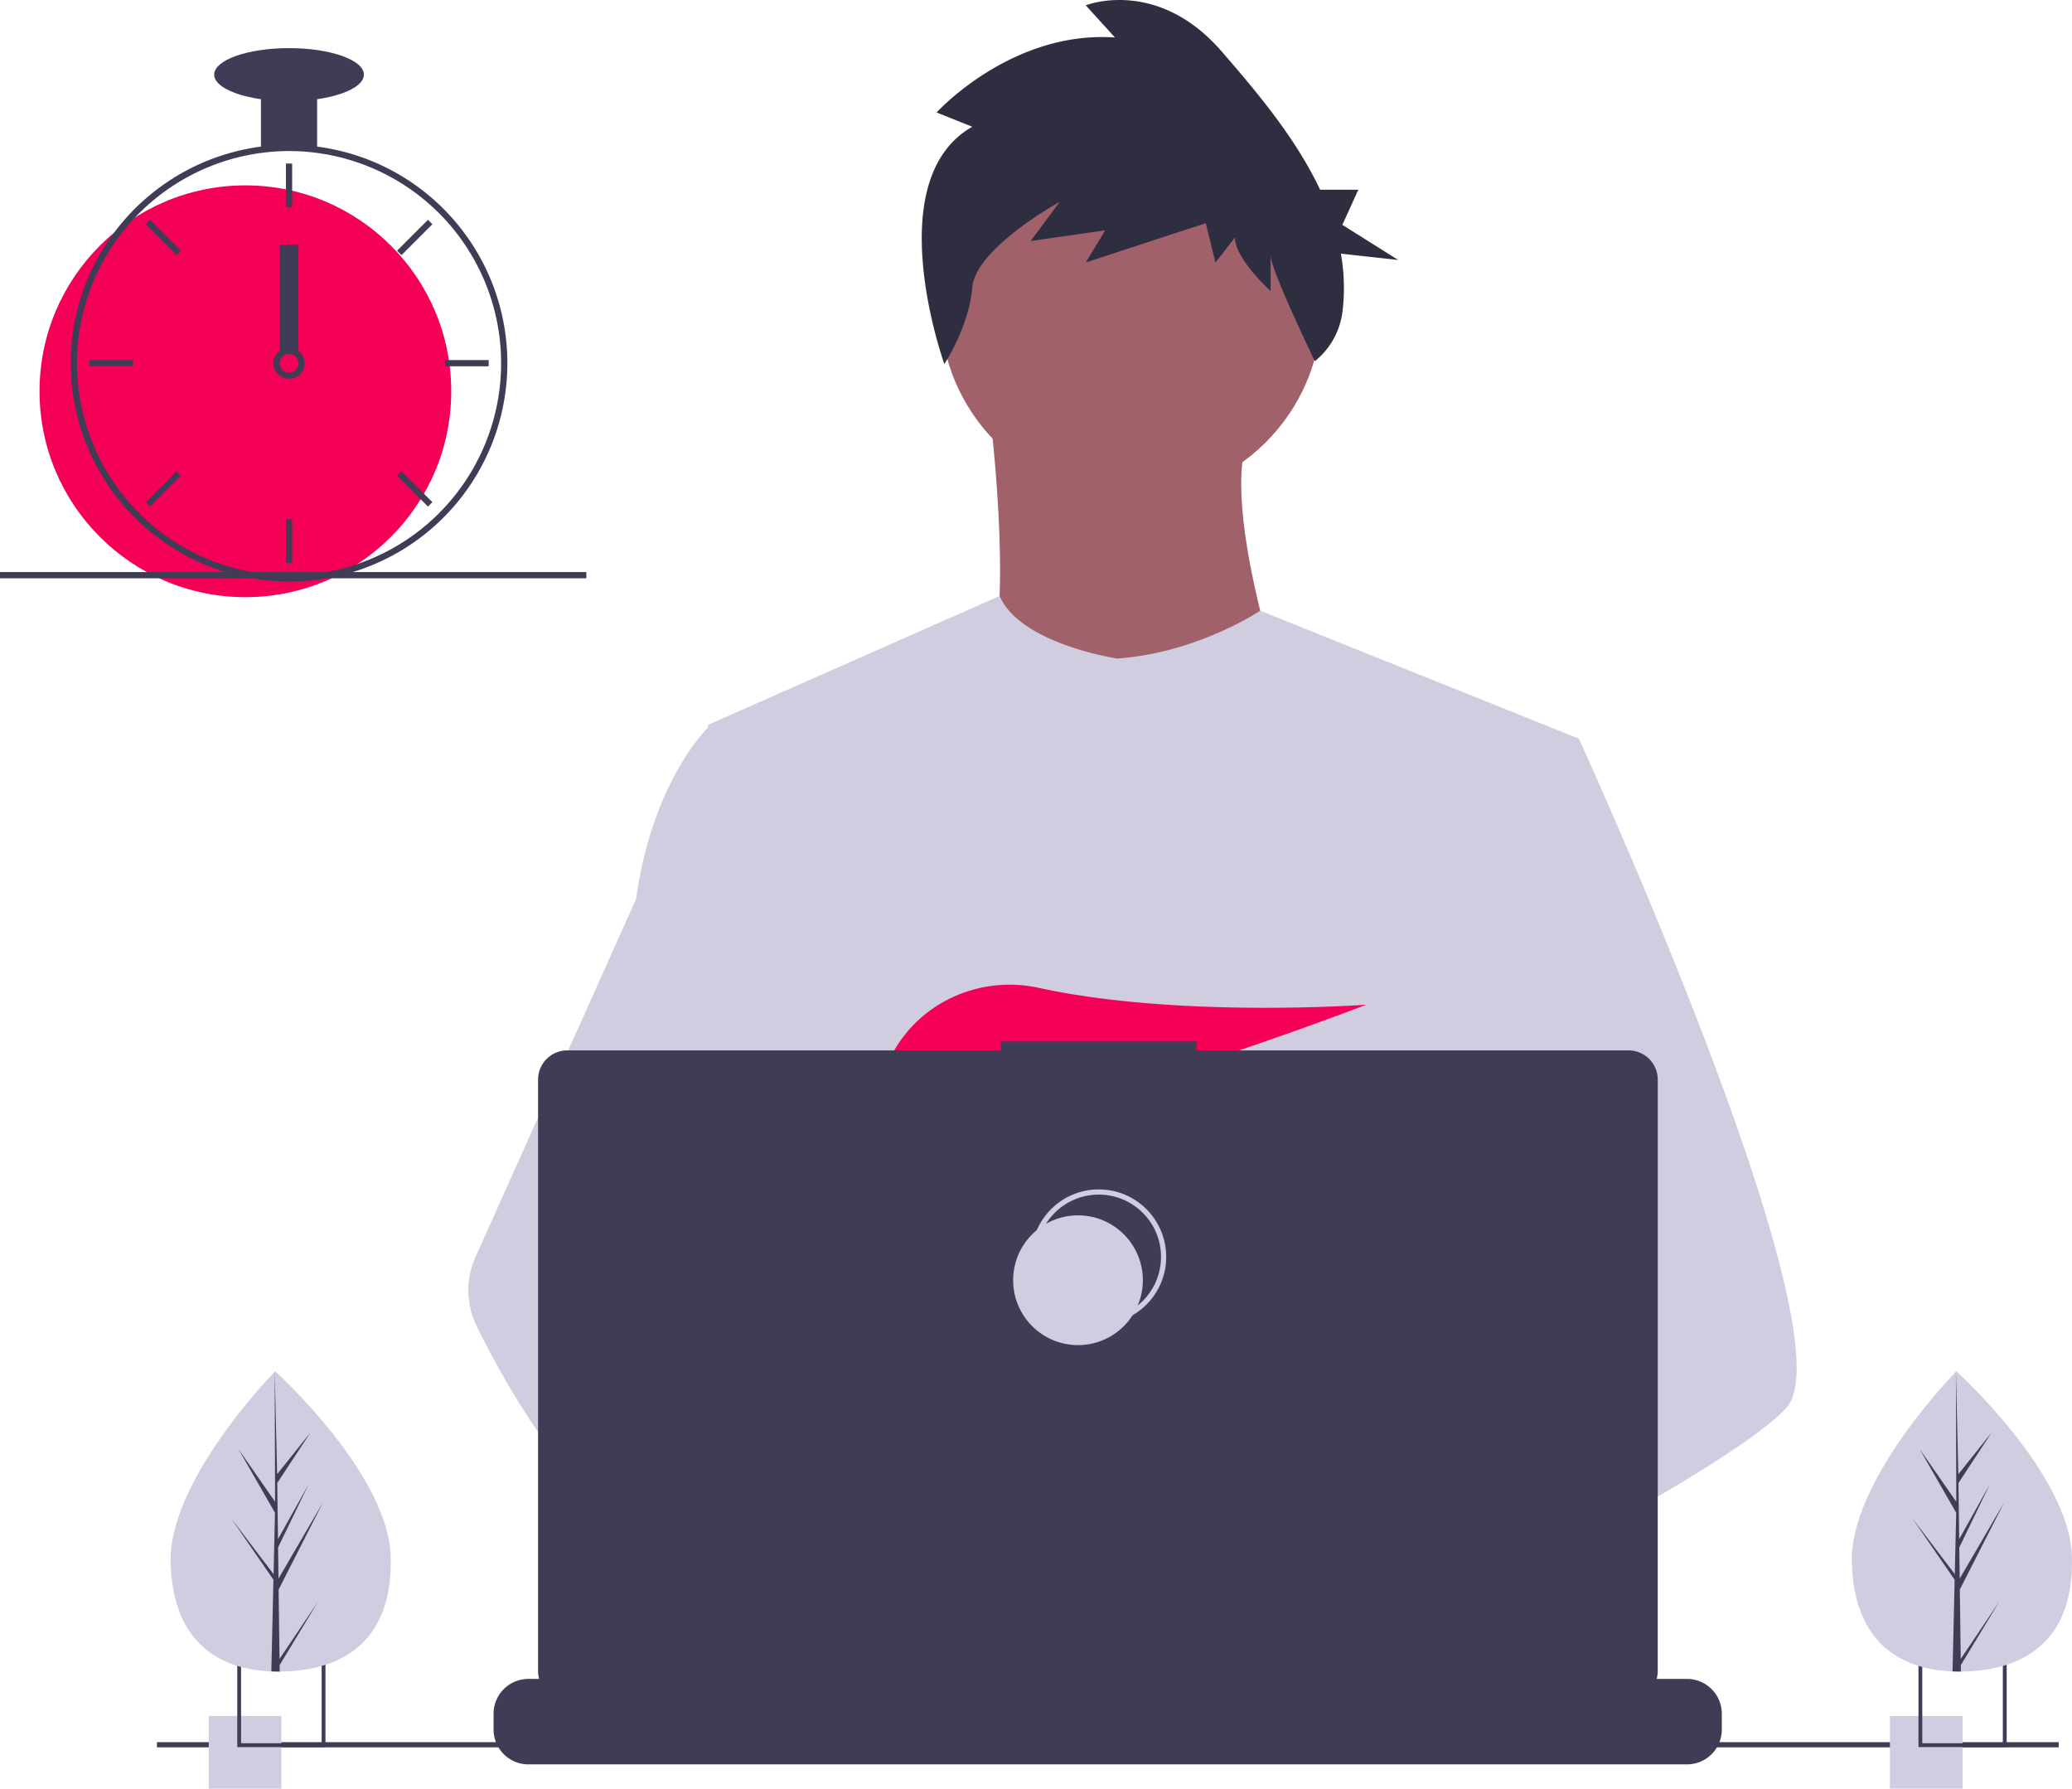<?xml version="1.0" encoding="UTF-8"?>
<svg xmlns="http://www.w3.org/2000/svg" preserveAspectRatio="xMidYMid meet" data-bbox="0 -0.001 798.628 689.224" viewBox="0 0 798.627 689.223" height="689.223" width="798.627" data-type="ugc" role="img" aria-labelledby="svgcid-e809h6-mlhiq7">
  <title id="svgcid-e809h6-mlhiq7">data migration</title>
  <g>
    <path fill="#a0616a" d="M509.458 118.405c0 40.613-32.923 73.536-73.536 73.536s-73.536-32.923-73.536-73.536 32.923-73.536 73.536-73.536 73.536 32.923 73.536 73.536z"></path>
    <path fill="#a0616a" d="M381.036 155.173s13.855 104.442-7.46 116.166 126.823 12.788 126.823 12.788-33.038-90.588-18.117-118.297z"></path>
    <path fill="#d0cde1" d="m608.571 284.656-12.32 56.1-26.05 118.69-.78 6.5-8.99 75.25-5.98 49.99-4.01 33.58c-24.38 12.53-42.05 21.18-42.05 21.18s-1.52-7.62-3.97-17.37c-17.11 5.13-48.77 13.64-75.6 15.34 9.77 10.89 14.26 21.12 8.17 28.67-18.38 22.76-94.26-24.92-120.8-42.7a71.84 71.84 0 0 0-.7 12.86l-20.31-15.62 2.01-35.94 3.39-60.81 4.26-76.26a80.064 80.064 0 0 1-3.37-10.03c-6.22-22.12-13.77-66.29-19.56-103.33-4.66-29.81-8.16-55-8.9-60.36l-.15-1.06 112.43-49.68c7.99 18.53 45.3 24.1 45.3 24.1 30.91-2.13 55.14-18.43 55.14-18.43z"></path>
    <path fill="#a0616a" d="M516.921 624.636s-4.76 1.63-12.5 3.94c-17.11 5.13-48.77 13.64-75.6 15.34-23.1 1.48-42.62-2.08-46.19-17.15-1.53-6.48.64-11.81 5.37-16.19 14.12-13.09 51-17.78 80.25-19.39 8.26-.45 15.9-.66 22.26-.74 10.8-.14 17.88.08 17.88.08l.17.66z"></path>
    <path fill="#2f2e41" d="m374.747 48.846-13.75-5.504s28.75-31.65 68.748-28.898l-11.25-12.386s27.499-11.009 52.498 17.89c13.141 15.191 28.346 33.048 37.825 53.163h14.724l-6.145 13.532 21.51 13.532-22.078-2.431a75.617 75.617 0 0 1 .599 22.445 29.04 29.04 0 0 1-10.634 18.998s-17.052-35.296-17.052-40.8v13.76s-13.75-12.384-13.75-20.64l-7.5 9.632-3.75-15.137-46.247 15.137 7.5-12.385-28.75 4.128 11.25-15.137s-32.498 17.89-33.748 33.027-10.762 29.48-10.762 29.48-25.487-70.764 10.762-91.406z"></path>
    <path fill="#d0cde1" d="M688.501 542.566c-7.49 8.12-26.05 20.35-48.55 33.59-8.37 4.92-17.28 9.99-26.37 15.03-21.69 12.03-44.4 23.95-63.14 33.58-24.38 12.53-42.05 21.18-42.05 21.18s-1.52-7.62-3.97-17.37c-3.28-13.05-8.22-29.92-13.37-37.39-.18-.26-.36-.5-.54-.74-1.5-1.97-3.01-3.12-4.5-3.12l74.42-46.13 32.16-19.94-23.17-55.31-29.06-69.38 17.54-55.81 17.63-56.1h33.04s10.94 23.88 24.93 57.18c2.09 4.98 4.25 10.17 6.45 15.53 28.78 70 64.66 167.75 48.55 185.2z"></path>
    <path fill="#a0616a" d="M436.991 672.586c-18.38 22.76-94.26-24.92-120.8-42.7-5.78-3.87-9.22-6.32-9.22-6.32l24.28-32.38 7.69-10.25s6.88 3.65 17.05 9.59c.37.22.74.44 1.12.66 8.77 5.15 19.78 11.88 30.89 19.39 15.33 10.37 30.83 22.2 40.82 33.34 9.77 10.89 14.26 21.12 8.17 28.67z"></path>
    <path fill="#d0cde1" d="M355.991 590.526a47.782 47.782 0 0 0-8.1.66c-22.99 3.95-29.77 24.76-31.7 38.7a71.84 71.84 0 0 0-.7 12.86l-20.31-15.62-7.4-5.69c-17.81-6.21-33.68-17.24-47.44-30.25a238.482 238.482 0 0 1-31.95-37.89 334.15 334.15 0 0 1-24.72-42.4 31.184 31.184 0 0 1-.43-26.45l25.15-56.05 36.76-81.92q.405-2.925.89-5.72c7.29-41.8 26.82-60.36 26.82-60.36h14.92l9.98 60.36 12.4 74.99-8.69 28.34-20.08 65.45 19.19 20.84z"></path>
    <path fill="#f50057" d="m372.877 415.806 12.755 14.88a366.668 366.668 0 0 0 14.784-3.157l-3.663-11.723 8.957 10.45c53.998-13.28 120.927-39.101 120.927-39.101s-72.257 5.298-126.208-6.489c-23.87-5.215-48.43 6.618-58.227 29.002-5.693 13.011-4.799 24.283 15.394 24.283a133.375 133.375 0 0 0 20.353-1.914z"></path>
    <path fill="#3f3d56" d="M663.651 660.386v6.07a13.34 13.34 0 0 1-.91 4.87 13.688 13.688 0 0 1-.97 2 13.437 13.437 0 0 1-11.55 6.56h-446.55a13.437 13.437 0 0 1-11.55-6.56 13.682 13.682 0 0 1-.97-2 13.34 13.34 0 0 1-.91-4.87v-6.07a13.426 13.426 0 0 1 13.43-13.43h25.74v-2.83a.56.56 0 0 1 .56-.56h13.43a.56.56 0 0 1 .56.56v2.83h8.39v-2.83a.56.56 0 0 1 .56-.56h13.43a.56.56 0 0 1 .56.56v2.83h8.4v-2.83a.56.56 0 0 1 .56-.56h13.43a.56.56 0 0 1 .56.56v2.83h8.39v-2.83a.56.56 0 0 1 .56-.56h13.43a.56.56 0 0 1 .56.56v2.83h8.39v-2.83a.56.56 0 0 1 .56-.56h13.43a.56.56 0 0 1 .56.56v2.83h8.4v-2.83a.56.56 0 0 1 .56-.56h13.43a.56.56 0 0 1 .56.56v2.83h8.39v-2.83a.56.56 0 0 1 .56-.56h105.2a.56.56 0 0 1 .56.56v2.83h8.4v-2.83a.56.56 0 0 1 .56-.56h13.43a.566.566 0 0 1 .56.56v2.83h8.39v-2.83a.56.56 0 0 1 .56-.56h13.43a.56.56 0 0 1 .56.56v2.83h8.39v-2.83a.56.56 0 0 1 .56-.56h13.43a.56.56 0 0 1 .56.56v2.83h8.4v-2.83a.56.56 0 0 1 .56-.56h13.43a.557.557 0 0 1 .55.56v2.83h8.4v-2.83a.56.56 0 0 1 .56-.56h13.43a.56.56 0 0 1 .56.56v2.83h8.39v-2.83a.56.56 0 0 1 .56-.56h13.43a.56.56 0 0 1 .56.56v2.83h39.17a13.426 13.426 0 0 1 13.43 13.43z"></path>
    <path fill="#3f3d56" d="M793.5 671.326v2h-733v-2h733z"></path>
    <path fill="#3f3d56" d="M627.694 404.756H461.253v-3.43h-75.472v3.43h-167.13a11.259 11.259 0 0 0-11.258 11.259v227.911a11.259 11.259 0 0 0 11.258 11.259h409.044a11.259 11.259 0 0 0 11.259-11.259V416.015a11.259 11.259 0 0 0-11.26-11.259z"></path>
    <path stroke-width="2" stroke-miterlimit="10" stroke="#d0cde1" fill="none" d="M448.5 484.326c0 13.807-11.193 25-25 25s-25-11.193-25-25 11.193-25 25-25 25 11.193 25 25z"></path>
    <path fill="#d0cde1" d="M440.5 493.326c0 13.807-11.193 25-25 25s-25-11.193-25-25 11.193-25 25-25 25 11.193 25 25z"></path>
    <path fill="#d0cde1" d="M108.446 661.223v28h-28v-28h28z"></path>
    <path fill="#3f3d56" d="M91.45 639.223v34h34v-34zm32.52 32.52H92.92v-31.04h31.05z"></path>
    <path fill="#d0cde1" d="M756.446 661.223v28h-28v-28h28z"></path>
    <path fill="#3f3d56" d="M739.45 639.223v34h34v-34zm32.52 32.52h-31.05v-31.04h31.05z"></path>
    <path fill="#f50057" d="M173.92 150.773c0 43.818-35.522 79.34-79.34 79.34-43.818 0-79.34-35.522-79.34-79.34 0-43.818 35.522-79.34 79.34-79.34 43.818 0 79.34 35.522 79.34 79.34z"></path>
    <path fill="#3f3d56" d="M122.229 56.49a85.755 85.755 0 0 0-21.638 0 84.368 84.368 0 0 0-69.615 58.712 83.223 83.223 0 0 0-3.655 21.662 87.864 87.864 0 0 0-.06 3.09 84.233 84.233 0 0 0 84.15 84.148c1.79 0 3.582-.06 5.349-.168a83.23 83.23 0 0 0 12.334-1.707 84.159 84.159 0 0 0-6.865-165.737zm15.52 160.856h-.012a80.908 80.908 0 0 1-20.977 4.172c-1.767.12-3.559.18-5.35.18a81.845 81.845 0 0 1-81.744-81.745c0-1.033.024-2.067.06-3.09a81.856 81.856 0 0 1 81.684-78.654 81.75 81.75 0 0 1 26.339 159.137z"></path>
    <path fill="#3f3d56" d="M112.612 63.018v16.83h-2.404v-16.83h2.404z"></path>
    <path fill="#3f3d56" d="m57.858 84.702 11.9 11.9-1.7 1.7-11.9-11.9 1.7-1.7z"></path>
    <path fill="#3f3d56" d="M34.474 138.751h16.83v2.404h-16.83v-2.404z"></path>
    <path fill="#3f3d56" d="m56.157 193.505 11.9-11.9 1.7 1.7-11.9 11.9-1.7-1.7z"></path>
    <path fill="#3f3d56" d="m153.061 96.602 11.9-11.9 1.7 1.7-11.9 11.9-1.7-1.7z"></path>
    <path fill="#3f3d56" d="M171.517 138.752h16.83v2.404h-16.83v-2.404z"></path>
    <path fill="#3f3d56" d="m154.761 181.606 11.9 11.9-1.7 1.7-11.9-11.9 1.7-1.7z"></path>
    <path fill="#3f3d56" d="M112.612 200.06v16.83h-2.404v-16.83h2.404z"></path>
    <path fill="#3f3d56" d="M115.017 135.145a6.01 6.01 0 0 0-7.213 0 6.187 6.187 0 0 0-1.72 2.02 6.011 6.011 0 1 0 8.933-2.02zm-3.607 8.415a3.617 3.617 0 0 1-3.606-3.607 3.671 3.671 0 0 1 .637-2.043 3.603 3.603 0 1 1 2.97 5.65z"></path>
    <path fill="#3f3d56" d="M122.229 35.369v21.638h-21.638V35.369h21.638z"></path>
    <path fill="#3f3d56" d="M140.261 28.757c0 5.643-12.917 10.218-28.851 10.218S82.559 34.4 82.559 28.757s12.917-10.218 28.851-10.218 28.851 4.575 28.851 10.218z"></path>
    <path fill="#3f3d56" d="M115.016 94.273v40.872h-7.213V94.273h7.213z"></path>
    <path fill="#3f3d56" d="M226 220.44v2.404H0v-2.404h226z"></path>
    <path fill="#d0cde1" d="M150.594 599.754c.933 31.95-17.735 43.659-41.163 44.343q-.816.024-1.625.03-1.63.012-3.228-.055c-21.188-.88-37.96-12.127-38.828-41.84-.898-30.75 37.269-70.703 40.132-73.659l.006-.002.164-.17s43.61 39.405 44.542 71.353z"></path>
    <path fill="#3f3d56" d="m107.744 639.255 14.882-22.132-14.851 24.513.03 2.49q-1.63.013-3.227-.054l.738-32.012-.02-.247.027-.048.07-3.025-16.297-23.662 16.278 21.398.058.64.558-24.186-14.077-24.533 14.117 20.284-.148-50.108v-.167l.006.164.934 39.492 12.83-16.042-12.788 19.444.28 21.634 11.806-21.114-11.763 24.295.156 12.03 17.17-29.412-17.118 33.608z"></path>
    <path fill="#d0cde1" d="M798.594 599.754c.933 31.95-17.735 43.659-41.163 44.343q-.816.024-1.625.03-1.63.012-3.228-.055c-21.188-.88-37.96-12.127-38.828-41.84-.898-30.75 37.269-70.703 40.132-73.659l.006-.002.164-.17s43.61 39.405 44.542 71.353z"></path>
    <path fill="#3f3d56" d="m755.744 639.255 14.882-22.132-14.851 24.513.03 2.49q-1.63.013-3.227-.054l.738-32.012-.02-.247.027-.048.07-3.025-16.297-23.662 16.278 21.398.058.64.558-24.186-14.077-24.533 14.117 20.284-.148-50.108v-.167l.006.164.934 39.492 12.83-16.042-12.788 19.444.28 21.634 11.806-21.114-11.763 24.295.156 12.03 17.17-29.412-17.118 33.608z"></path>
  </g>
</svg>
